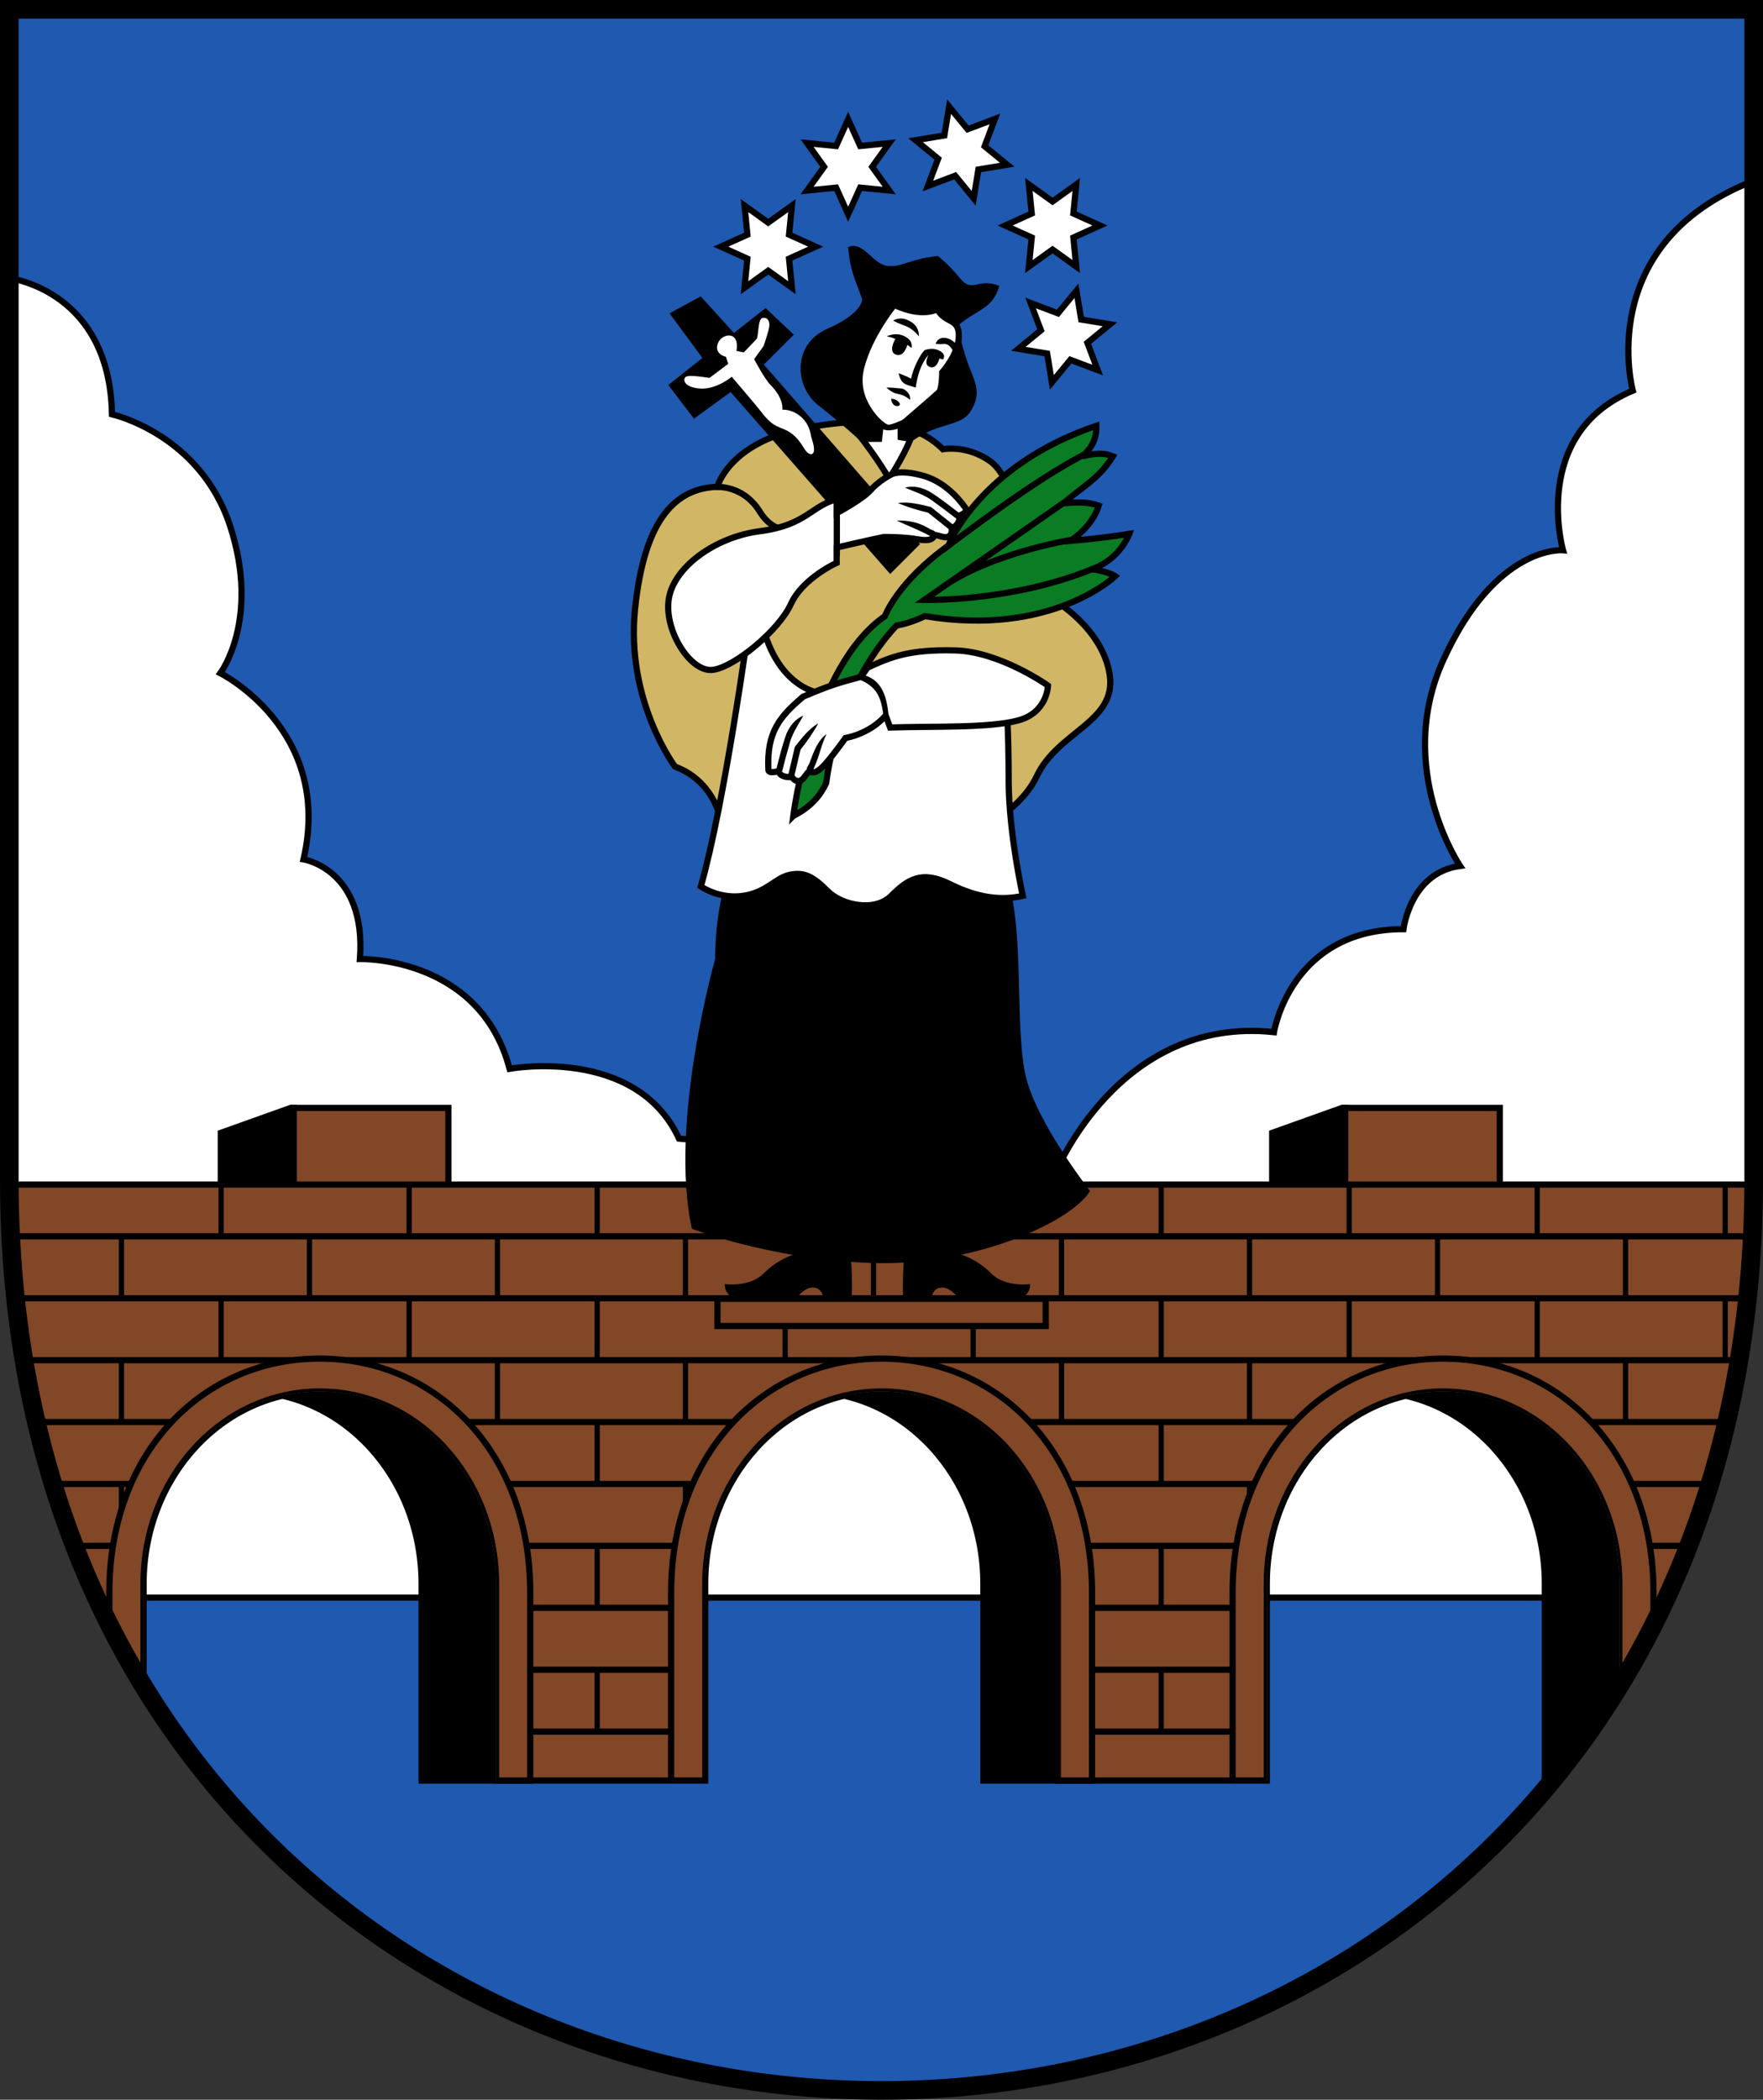 <?xml version="1.0" encoding="UTF-8" standalone="no"?>
<!-- Created with Inkscape (http://www.inkscape.org/) -->

<svg
   xmlns:dc="http://purl.org/dc/elements/1.1/"
   xmlns:cc="http://creativecommons.org/ns#"
   xmlns:rdf="http://www.w3.org/1999/02/22-rdf-syntax-ns#"
   xmlns:svg="http://www.w3.org/2000/svg"
   xmlns="http://www.w3.org/2000/svg"
   xmlns:xlink="http://www.w3.org/1999/xlink"
   xmlns:sodipodi="http://sodipodi.sourceforge.net/DTD/sodipodi-0.dtd"
   xmlns:inkscape="http://www.inkscape.org/namespaces/inkscape"
   width="284.196"
   height="338.377"
   id="svg2"
   version="1.1"
   inkscape:version="0.48.5 r10040"
   sodipodi:docname="Anyksciai.svg">
  <rect width="100%" height="100%" fill="#333333" stroke="none"/>
  <defs
     id="defs4">
    <clipPath
       clipPathUnits="userSpaceOnUse"
       id="clipPath4130">
      <use
         x="0"
         y="0"
         xlink:href="#path3900"
         id="use4132"
         width="1"
         height="1" />
    </clipPath>
  </defs>
  <sodipodi:namedview
     id="base"
     pagecolor="#f6f3f1"
     bordercolor="#666666"
     borderopacity="1.0"
     inkscape:pageopacity="0"
     inkscape:pageshadow="2"
     inkscape:zoom="1"
     inkscape:cx="90.369646"
     inkscape:cy="182.2465"
     inkscape:document-units="px"
     inkscape:current-layer="layer1"
     showgrid="false"
     showborder="true"
     inkscape:window-width="1920"
     inkscape:window-height="1017"
     inkscape:window-x="-8"
     inkscape:window-y="-8"
     inkscape:window-maximized="1"
     showguides="true"
     inkscape:guide-bbox="true"
     inkscape:object-nodes="true"
     inkscape:snap-smooth-nodes="true"
     inkscape:showpageshadow="false"
     fit-margin-top="0"
     fit-margin-left="0"
     fit-margin-right="0"
     fit-margin-bottom="0" />
  <g
     inkscape:label="Layer 1"
     inkscape:groupmode="layer"
     id="layer1"
     transform="translate(-176.792,-238.7)">
    <g
       id="g4402">
      <path
         sodipodi:nodetypes="cszscc"
         inkscape:connector-curvature="0"
         id="path4353"
         d="m 459.488,240.2 c 0,0 0,124.471 0,188.614 0,92.175 -66.969,146.763 -140.598,146.763 -73.629,0 -140.598,-54.589 -140.598,-146.763 0,-64.143 0,-188.614 0,-188.614 z"
         style="color:#000000;fill:#1f59b0;fill-opacity:1;stroke:none;stroke-width:3;marker:none;visibility:visible;display:inline;overflow:visible;enable-background:accumulate" />
      <path
         id="path3895"
         d="M 459.281,267.906 C 433.567,278.085 440,301.656 440,301.656 c -16.607,6.964 -11.25,25.719 -11.25,25.719 0,0 -10.775,-0.983 -19.281,17.656 -7.978,17.481 2.688,33.219 2.688,33.219 -8.036,1.071 -9.125,10.188 -9.125,10.188 -18.214,0 -20.875,16.594 -20.875,16.594 -25.179,-2.679 -35.375,23.031 -35.375,23.031 L 286.25,422.188 c -6.964,-15 -27.312,-11.25 -27.312,-11.25 -4.821,-18.214 -24.125,-17.688 -24.125,-17.688 1.071,-14.464 -9.094,-16.062 -9.094,-16.062 4.821,-20.893 -13.406,-30 -13.406,-30 0,0 6.446,-8.562 1.625,-23.562 -4.821,-15 -19.094,-18.156 -19.094,-18.156 -0.37,-19.635 -15.876,-21.848 -16.562,-21.938 l 0,145.281 c 0,25.433 5.132,47.991 14.062,67.344 l 253.094,0 C 454.368,476.804 459.5,454.245 459.5,428.812 l 0,-160.812 -0.219,-0.094 z"
         style="color:#000000;fill:#ffffff;fill-opacity:1;stroke:#000000;stroke-width:1;stroke-linecap:butt;stroke-linejoin:miter;stroke-miterlimit:4;stroke-opacity:1;stroke-dasharray:none;stroke-dashoffset:0;marker:none;visibility:visible;display:inline;overflow:visible;enable-background:accumulate"
         inkscape:connector-curvature="0" />
      <g
         id="g4355">
        <g
           id="g4288">
          <g
             id="g4271">
            <path
               style="color:#000000;fill:#814727;fill-opacity:1;stroke:#000000;stroke-width:1;marker:none;visibility:visible;display:inline;overflow:visible;enable-background:accumulate"
               d="m 224.134,430.246 0,-12.999 24.946,0 0,12.999 z"
               id="rect3938-1"
               inkscape:connector-curvature="0"
               sodipodi:nodetypes="ccccc" />
            <path
               sodipodi:nodetypes="cccccc"
               inkscape:connector-curvature="0"
               id="path4269"
               d="m 223.641,417.247 -11.257,4.018 0,12.999 11.751,-4.018 0,-12.999 z"
               style="color:#000000;fill:#000000;stroke:#000000;stroke-width:1;marker:none;visibility:visible;display:inline;overflow:visible;enable-background:accumulate" />
          </g>
          <use
             x="0"
             y="0"
             xlink:href="#g4271"
             id="use4293"
             transform="translate(169.484,0)"
             width="744.094"
             height="1052.362" />
          <g
             id="g4313">
            <path
               style="color:#000000;fill:#000000;fill-opacity:1;stroke:#000000;stroke-width:1;stroke-linecap:butt;stroke-linejoin:miter;stroke-miterlimit:4;stroke-opacity:1;stroke-dashoffset:0;marker:none;visibility:visible;display:inline;overflow:visible;enable-background:accumulate"
               d="m 306.902,462.944 c 15.739,0 28.411,13.825 28.411,30.998 l 0,31.7 17.513,0 0,-28.603 c 0,-22.666 -27.156,-39.4 -45.942,-39.4 z"
               id="path4073-7"
               inkscape:connector-curvature="0"
               sodipodi:nodetypes="csccscc" />
          </g>
          <use
             x="0"
             y="0"
             xlink:href="#g4313"
             id="use4347"
             transform="translate(-90.562,2.6171874e-6)"
             width="744.094"
             height="1052.362" />
          <g
             id="g4349"
             transform="translate(90.509,2.6171874e-6)">
            <path
               sodipodi:nodetypes="cscccsc"
               inkscape:connector-curvature="0"
               id="path4351"
               d="m 306.902,462.944 c 15.739,0 28.411,13.825 28.411,30.998 l 0,31.7 2.393,0 15.12,-25.244 0,-5.063 c 0,-22.666 -27.156,-37.695 -45.942,-37.695"
               style="color:#000000;fill:#000000;fill-opacity:1;stroke:#000000;stroke-width:1;stroke-linecap:butt;stroke-linejoin:miter;stroke-miterlimit:4;stroke-opacity:1;stroke-dashoffset:0;marker:none;visibility:visible;display:inline;overflow:visible;enable-background:accumulate" />
          </g>
        </g>
        <g
           id="g3902">
          <path
             style="color:#000000;fill:#814727;fill-opacity:1;stroke:#000000;stroke-width:1;stroke-linecap:butt;stroke-linejoin:miter;stroke-miterlimit:4;stroke-opacity:1;stroke-dasharray:none;stroke-dashoffset:0;marker:none;visibility:visible;display:inline;overflow:visible;enable-background:accumulate"
             d="m 178.812,429.594 -0.5,1.25 c 0.331,30.61 8.098,57.006 21.031,78.562 l 0.594,0.062 0,-15.531 c 0,-17.173 12.667,-31 28.406,-31 15.739,0 28.406,13.827 28.406,31 l 0,31.705 33.719,0 0,-31.705 c 0,-17.173 12.667,-31 28.406,-31 15.739,0 28.438,13.827 28.438,31 l 0,31.705 33.688,0 0,-31.705 c 0,-17.173 12.698,-31 28.438,-31 15.739,0 28.406,13.827 28.406,31 l 0,16.469 c 13.473,-22.029 21.525,-49.194 21.656,-80.812 z"
             id="path3900"
             inkscape:connector-curvature="0"
             sodipodi:nodetypes="ccccsssccsssccsssccc" />
          <g
             inkscape:groupmode="maskhelper"
             id="g4101"
             clip-path="url(#clipPath4130)">
            <g
               id="g3926">
              <g
                 transform="translate(0,9.4552612e-5)"
                 id="g3907">
                <path
                   inkscape:connector-curvature="0"
                   id="path3905"
                   d="m 178.797,437.937 281.075,0"
                   style="color:#000000;fill:none;stroke:#000000;stroke-width:1;stroke-linecap:butt;stroke-linejoin:miter;stroke-miterlimit:4;stroke-opacity:1;stroke-dasharray:none;stroke-dashoffset:0;marker:none;visibility:visible;display:inline;overflow:visible;enable-background:accumulate" />
              </g>
              <use
                 x="0"
                 y="0"
                 xlink:href="#g3907"
                 id="use3910"
                 transform="translate(0,9.978)"
                 width="744.094"
                 height="1052.362" />
              <use
                 height="1052.362"
                 width="744.094"
                 transform="translate(0,19.955)"
                 id="use3912"
                 xlink:href="#g3907"
                 y="0"
                 x="0" />
              <use
                 x="0"
                 y="0"
                 xlink:href="#g3907"
                 id="use3914"
                 transform="translate(0,29.933)"
                 width="744.094"
                 height="1052.362" />
              <use
                 height="1052.362"
                 width="744.094"
                 transform="translate(0,39.911)"
                 id="use3916"
                 xlink:href="#g3907"
                 y="0"
                 x="0" />
              <use
                 x="0"
                 y="0"
                 xlink:href="#g3907"
                 id="use3918"
                 transform="translate(0,49.888)"
                 width="744.094"
                 height="1052.362" />
              <use
                 height="1052.362"
                 width="744.094"
                 transform="translate(0,59.866)"
                 id="use3920"
                 xlink:href="#g3907"
                 y="0"
                 x="0" />
              <use
                 x="0"
                 y="0"
                 xlink:href="#g3907"
                 id="use3922"
                 transform="translate(0,69.844)"
                 width="744.094"
                 height="1052.362" />
              <use
                 height="1052.362"
                 width="744.094"
                 transform="translate(0,79.821)"
                 id="use3924"
                 xlink:href="#g3907"
                 y="0"
                 x="0" />
              <g
                 transform="matrix(0.898,0,0,1.269,7.788,-107.488)"
                 id="g3970">
                <path
                   style="color:#000000;fill:none;stroke:#000000;stroke-width:0.937;marker:none;visibility:visible;display:inline;overflow:visible;enable-background:accumulate"
                   d="m 243.75,430.02 0,7.5 m -33.75,0 0,-7.5"
                   id="rect3938"
                   inkscape:connector-curvature="0"
                   sodipodi:nodetypes="cccc" />
                <path
                   sodipodi:nodetypes="cccc"
                   inkscape:connector-curvature="0"
                   id="path3992"
                   d="m 311.25,430.02 0,7.5 m -33.75,0 0,-7.5"
                   style="color:#000000;fill:none;stroke:#000000;stroke-width:0.937;marker:none;visibility:visible;display:inline;overflow:visible;enable-background:accumulate" />
                <path
                   style="color:#000000;fill:none;stroke:#000000;stroke-width:0.937;marker:none;visibility:visible;display:inline;overflow:visible;enable-background:accumulate"
                   d="m 378.75,430.02 0,7.5 m -33.75,0 0,-7.5"
                   id="path4024"
                   inkscape:connector-curvature="0"
                   sodipodi:nodetypes="cccc" />
                <path
                   sodipodi:nodetypes="cccc"
                   inkscape:connector-curvature="0"
                   id="path4026"
                   d="m 412.5,430.02 0,7.5 m 33.75,0 0,-7.5"
                   style="color:#000000;fill:none;stroke:#000000;stroke-width:0.937;marker:none;visibility:visible;display:inline;overflow:visible;enable-background:accumulate" />
                <path
                   sodipodi:nodetypes="cc"
                   inkscape:connector-curvature="0"
                   id="path3990"
                   d="m 480,430.02 0,7.5"
                   style="color:#000000;fill:none;stroke:#000000;stroke-width:0.937;marker:none;visibility:visible;display:inline;overflow:visible;enable-background:accumulate" />
              </g>
              <use
                 height="1052.362"
                 width="744.094"
                 transform="translate(16.069,9.978)"
                 id="use3986"
                 xlink:href="#g3970"
                 y="0"
                 x="0" />
              <g
                 id="g3988"
                 transform="matrix(0.952,0,0,1.269,-4.699,-107.488)" />
              <use
                 height="1052.362"
                 width="744.094"
                 transform="translate(0,19.955)"
                 id="use4041"
                 xlink:href="#g3970"
                 y="0"
                 x="0" />
              <use
                 x="0"
                 y="0"
                 xlink:href="#g3970"
                 id="use4054"
                 transform="translate(16.069,29.943)"
                 width="744.094"
                 height="1052.362" />
              <use
                 x="0"
                 y="0"
                 xlink:href="#g3970"
                 id="use4056"
                 transform="translate(0,39.921)"
                 width="744.094"
                 height="1052.362" />
              <use
                 height="1052.362"
                 width="744.094"
                 transform="translate(16.069,49.765)"
                 id="use4058"
                 xlink:href="#g3970"
                 y="0"
                 x="0" />
              <use
                 height="1052.362"
                 width="744.094"
                 transform="translate(0,59.743)"
                 id="use4060"
                 xlink:href="#g3970"
                 y="0"
                 x="0" />
              <use
                 x="0"
                 y="0"
                 xlink:href="#g3970"
                 id="use4062"
                 transform="translate(16.069,69.586)"
                 width="744.094"
                 height="1052.362" />
              <use
                 x="0"
                 y="0"
                 xlink:href="#g3970"
                 id="use4064"
                 transform="translate(0,79.564)"
                 width="744.094"
                 height="1052.362" />
              <use
                 x="0"
                 y="0"
                 xlink:href="#g3970"
                 id="use4066"
                 transform="matrix(1,0,0,0.839,16.069,62.241)"
                 width="744.094"
                 height="1052.362" />
            </g>
            <g
               transform="translate(0,2.6171874e-6)"
               id="g4160">
              <path
                 sodipodi:nodetypes="csssccssscc"
                 inkscape:connector-curvature="0"
                 id="path4073"
                 d="m 290.491,525.642 0,-31.7 c 0,-17.173 12.671,-30.998 28.411,-30.998 15.739,0 28.411,13.825 28.411,30.998 l 0,31.7 5.513,0 0,-30.307 c 0,-22.666 -15.156,-37.695 -33.942,-37.695 -18.786,0 -33.905,15.029 -33.905,37.695 l 0,30.307 z"
                 style="color:#000000;fill:#814727;fill-opacity:1;stroke:#000000;stroke-width:1;stroke-linecap:butt;stroke-linejoin:miter;stroke-miterlimit:4;stroke-opacity:1;stroke-dashoffset:0;marker:none;visibility:visible;display:inline;overflow:visible;enable-background:accumulate" />
              <use
                 height="1052.362"
                 width="744.094"
                 transform="translate(-90.562,0)"
                 id="use4156"
                 xlink:href="#path4073"
                 y="0"
                 x="0" />
              <use
                 x="0"
                 y="0"
                 xlink:href="#path4073"
                 id="use4158"
                 transform="translate(90.509,0)"
                 width="744.094"
                 height="1052.362" />
            </g>
            <rect
               style="color:#000000;fill:#814727;fill-opacity:1;fill-rule:evenodd;stroke:#000000;stroke-width:1;stroke-linecap:butt;stroke-linejoin:miter;stroke-miterlimit:4;stroke-opacity:1;stroke-dasharray:none;stroke-dashoffset:0;marker:none;visibility:visible;display:inline;overflow:visible;enable-background:accumulate"
               id="rect4227"
               width="52.92"
               height="4.395"
               x="292.442"
               y="447.998"
               rx="0"
               ry="4.395" />
          </g>
        </g>
      </g>
      <g
         transform="translate(2.252,1.071)"
         id="g3841">
        <g
           id="g3881">
          <path
             style="color:#000000;fill:#d0b665;fill-opacity:1;stroke:#000000;stroke-width:1;stroke-linecap:butt;stroke-linejoin:miter;stroke-miterlimit:4;stroke-opacity:1;stroke-dasharray:none;stroke-dashoffset:0;marker:none;visibility:visible;display:inline;overflow:visible;enable-background:accumulate"
             d="m 290.545,369.12 c 0,0 -1.136,-5.682 -7.197,-7.955 0,0 -7.955,-10.607 -6.44,-25.38 1.515,-14.773 6.713,-19.486 13.258,-19.698 0,0 1.894,-7.197 14.016,-9.47 12.122,-2.273 18.562,-0.379 22.35,3.409 0,0 3.788,-0.758 7.576,1.894 3.788,2.652 4.546,10.985 4.546,10.985 l 5.682,11.364 c 0,0 7.955,4.546 9.091,12.122 1.136,7.576 -8.334,9.091 -11.743,16.289 -3.409,7.197 -13.258,10.228 -13.258,10.228 z"
             id="path3877"
             inkscape:connector-curvature="0"
             sodipodi:nodetypes="ccscscsccsscc" />
          <path
             style="color:#000000;fill:none;stroke:#000000;stroke-width:1;stroke-linecap:butt;stroke-linejoin:miter;stroke-miterlimit:4;stroke-opacity:1;stroke-dasharray:none;stroke-dashoffset:0;marker:none;visibility:visible;display:inline;overflow:visible;enable-background:accumulate"
             d="m 289.906,316.083 c 1.028,0 4.68,0.067 7.142,4.044 2.462,3.977 6.061,2.841 6.061,2.841"
             id="path3879"
             inkscape:connector-curvature="0"
             sodipodi:nodetypes="csc" />
        </g>
        <g
           id="g3800">
          <g
             id="g3789">
            <path
               sodipodi:type="star"
               style="color:#000000;fill:#ffffff;fill-opacity:1;stroke:#000000;stroke-width:1.124;stroke-linecap:round;stroke-linejoin:miter;stroke-miterlimit:4;stroke-opacity:1;stroke-dasharray:none;stroke-dashoffset:0;marker:none;visibility:visible;display:inline;overflow:visible;enable-background:accumulate"
               id="path3765"
               sodipodi:sides="6"
               sodipodi:cx="311.25"
               sodipodi:cy="266.11218"
               sodipodi:r1="8.5881529"
               sodipodi:r2="4.3558574"
               sodipodi:arg1="-1.5707963"
               sodipodi:arg2="-1.0471975"
               inkscape:flatsided="false"
               inkscape:rounded="0"
               inkscape:randomized="0"
               d="m 311.25,257.524 2.178,4.816 5.26,-0.522 -3.082,4.294 3.082,4.294 -5.26,-0.522 -2.178,4.816 -2.178,-4.816 -5.26,0.522 3.082,-4.294 -3.082,-4.294 5.26,0.522 z"
               transform="matrix(0.89,0,0,0.89,34.248,27.674)" />
          </g>
          <use
             height="1052.362"
             width="744.094"
             transform="matrix(0.866,-0.5,0.5,0.866,-103.432,203.941)"
             id="use3792"
             xlink:href="#g3789"
             y="0"
             x="0" />
          <use
             x="0"
             y="0"
             xlink:href="#g3789"
             id="use3794"
             transform="matrix(0.966,-0.259,0.259,0.966,-39.671,87.297)"
             width="744.094"
             height="1052.362" />
          <use
             height="1052.362"
             width="744.094"
             transform="matrix(0.866,-0.5,0.5,0.866,-57.597,200.532)"
             id="use3796"
             xlink:href="#g3789"
             y="0"
             x="0" />
          <use
             x="0"
             y="0"
             xlink:href="#g3789"
             id="use3798"
             transform="matrix(0.966,0.259,-0.259,0.966,113.915,-44.271)"
             width="744.094"
             height="1052.362" />
        </g>
        <g
           id="g3862">
          <path
             sodipodi:nodetypes="cssccscsccssc"
             inkscape:connector-curvature="0"
             id="path3808"
             d="m 313.393,308.823 c 0,0 -2.9,-2.725 -6.997,-5.925 -3.686,-2.88 -4.278,-9.768 1.575,-12.321 5.71,-2.491 5.547,-4.743 5.547,-4.743 -1.135,-3.267 -1.894,-4.321 -2.267,-8.382 2.545,-1.071 3.946,2.845 6.429,3.036 2.482,0.191 3.214,-1.071 8.036,-1.607 0,0 1.759,1.329 3.482,3.482 2.143,2.678 2.865,-0.081 6.429,1.339 -1.041,3.777 -3.602,3.746 -6.696,6.429 0,0 0.804,4.018 1.875,6.696 1.071,2.679 1.875,4.286 0.268,6.964 -1.607,2.679 -4.932,1.718 -9.394,4.854"
             style="color:#000000;fill:#000000;stroke:none;stroke-width:1;marker:none;visibility:visible;display:inline;overflow:visible;enable-background:accumulate" />
          <path
             sodipodi:nodetypes="cscccccccscscc"
             inkscape:connector-curvature="0"
             id="path3810"
             d="m 318.693,286.759 c 0,0 -4.018,4.821 -5.357,10.179 -1.339,5.357 3.182,8.996 3.182,8.996 l -0.268,2.411 -2.757,0 c 0,0 2.725,3.544 4.364,6.429 0,0 2.143,-3.214 3.482,-6.429 l -1.607,-0.268 0,-1.875 c 0,0 5.625,-4.821 6.161,-5.357 0.536,-0.536 0.536,-3.214 0.536,-3.214 0,0 2.679,-2.946 2.679,-5.893 0,-2.946 -2.143,-1.875 -3.482,-4.286 0,0 -2.378,1.45 -6.932,-0.693 z"
             style="color:#000000;fill:#ffffff;fill-opacity:1;stroke:#000000;stroke-width:1;stroke-linecap:butt;stroke-linejoin:miter;stroke-miterlimit:4;stroke-opacity:1;stroke-dasharray:none;stroke-dashoffset:0;marker:none;visibility:visible;display:inline;overflow:visible;enable-background:accumulate" />
          <path
             sodipodi:nodetypes="scccsscczccssccscssccccccczcscccsscsccscsccscs"
             inkscape:connector-curvature="0"
             id="path3812"
             d="m 320.469,289.062 c -1.03,-0.331 -1.953,0.219 -1.953,0.219 0,0 0.796,0.478 1.641,0.75 0.845,0.272 1.685,0.783 2.516,1.797 0.027,-1.665 -1.173,-2.434 -2.203,-2.766 z M 321,292.25 c -0.698,-0.601 -1.866,-1.122 -3.531,-0.422 0.775,0.149 1.403,0.414 1.403,0.414 0,0 -1.243,2.048 0.085,2.535 1.328,0.487 1.86,-1.588 1.86,-1.588 l 0.651,0.514 c 0,0 0.229,-0.852 -0.469,-1.453 z m 5.531,0.812 c 0.48,-0.063 1,0.021 1.594,1.031 l 0.875,-0.5 c -0.745,-1.267 -1.801,-1.604 -2.594,-1.5 -0.793,0.104 -1.047,0.938 -1.047,0.938 0,0 0.692,0.094 1.172,0.031 z m -0.281,1.25 c -0.355,-0.247 -0.734,-0.379 -1.094,-0.438 -0.719,-0.117 -1.55,0.165 -1.55,0.165 -0.774,0.733 -1.884,2.983 -2.2,4.616 -0.536,-0.329 -2.02,-0.88 -2.02,-0.88 0.474,1.805 0.929,1.737 2.77,2.317 0.279,-1.954 0.771,-3.688 2,-5.219 0.136,-0.018 -0.878,1.487 0.276,1.894 1.153,0.407 1.54,-1.36 1.54,-1.36 0,0 0.019,-0.011 0.591,0.169 0.371,-0.624 0.042,-1.018 -0.312,-1.266 z m -8.81,5.77 c 0,0 1.136,0 1.705,0.095 0.568,0.095 0.947,-0.095 1.61,0.568 0.663,0.663 0.474,1.326 0.474,1.326 0,0 -0.758,-0.758 -1.894,-0.947 -1.136,-0.189 -1.894,-1.042 -1.894,-1.042 z m 0.758,1.799 c 0,0 0.852,0 1.326,0.663 0.474,0.663 -1.231,0.947 -1.326,-0.663 z m -0.519,4.186 c 0.402,0.134 2.545,-0.859 2.545,-0.859 l -0.496,1.339 c 0,0 -2.016,0.892 -3.08,0.111 -0.458,-0.336 -0.552,-1.628 -0.552,-1.628 0,0 1.182,0.903 1.584,1.037 z"
             style="font-size:medium;font-style:normal;font-variant:normal;font-weight:normal;font-stretch:normal;text-indent:0;text-align:start;text-decoration:none;line-height:normal;letter-spacing:normal;word-spacing:normal;text-transform:none;direction:ltr;block-progression:tb;writing-mode:lr-tb;text-anchor:start;baseline-shift:baseline;color:#000000;fill:#000000;fill-opacity:1;stroke:none;stroke-width:1;marker:none;visibility:visible;display:inline;overflow:visible;enable-background:accumulate;font-family:Sans;-inkscape-font-specification:Sans" />
        </g>
        <g
           id="g3820">
          <path
             sodipodi:nodetypes="ccccccccccccc"
             inkscape:connector-curvature="0"
             id="path3818"
             d="m 282.464,288.119 5.303,7.197 -5.493,4.356 4.134,5.428 5.904,-4.291 25.723,29.321 4.821,-4.821 -25.179,-28.929 4.821,-4.821 -4.554,-4.286 -5.089,4.018 -5.357,-5.893 z"
             style="color:#000000;fill:#000000;stroke:none;stroke-width:1;marker:none;visibility:visible;display:inline;overflow:visible;enable-background:accumulate" />
          <path
             sodipodi:nodetypes="csccsssccsccsssscssccc"
             inkscape:connector-curvature="0"
             id="path3816"
             d="m 291.555,295.127 c 0,0 -1.894,-0.379 -1.326,-2.083 0.568,-1.705 3.599,-2.273 3.03,1.136 l 1.177,0.245 c 0,0 1.853,-1.948 2.043,-2.139 0.379,-0.379 0.189,-3.22 0.947,-3.409 0.758,-0.189 1.136,0.379 1.136,1.136 0,0.758 -0.947,3.409 -0.947,3.409 l -1.515,2.083 c 0,0 1.683,3.186 2.652,4.167 2.218,2.246 1.917,3.989 1.894,3.977 1.681,-0.047 3.967,1.142 4.546,3.788 0.189,1.136 0.568,1.705 0.568,2.652 0,0.947 -0.758,0.947 -1.326,0.189 -0.568,-0.758 -1.136,-2.083 -2.652,-3.03 -1.515,-0.947 -2.462,-0.568 -4.356,-3.03 -0.987,-1.283 -4.925,-5.872 -4.925,-5.872 0,0 -2.462,2.083 -5.114,1.894 -2.652,-0.189 -2.841,-1.515 -2.273,-1.894 0.568,-0.379 3.788,0.189 3.788,0.189 l 3.03,-2.273 z"
             style="color:#000000;fill:#ffffff;fill-opacity:1;stroke:none;stroke-width:1;marker:none;visibility:visible;display:inline;overflow:visible;enable-background:accumulate" />
        </g>
        <path
           sodipodi:nodetypes="ccscsscc"
           inkscape:connector-curvature="0"
           id="path3885"
           d="m 289.821,392.184 c 0,0 -7.5,26.315 -3.75,43.458 0,0 12.768,4.989 29.107,5.525 16.339,0.536 31.875,-6.507 35.089,-11.596 0,0 -8.036,-10.244 -10.179,-17.744 -2.143,-7.5 -0.268,-24.643 -3.214,-32.411 -2.946,-7.768 -37.5,-6.964 -45.089,-0.58 0,0 -1.964,5.312 -1.964,13.348 z"
           style="color:#000000;fill:#000000;stroke:none;stroke-width:1;marker:none;visibility:visible;display:inline;overflow:visible;enable-background:accumulate" />
        <path
           sodipodi:nodetypes="ccszssscscccc"
           inkscape:connector-curvature="0"
           id="path3875"
           d="m 295.091,339.573 c 0,0 -3.788,27.653 -7.576,40.911 0,0 2.95,2.086 6.819,1.515 3.839,-0.566 5.201,-2.94 7.576,-3.409 2.375,-0.469 3.788,0.379 6.061,2.652 2.273,2.273 7.576,3.409 10.228,0.758 2.652,-2.652 4.925,-4.167 9.47,-1.894 4.546,2.273 8.334,2.652 11.743,1.894 0,0 -2.273,-10.228 -2.273,-18.562 0,-8.334 -0.379,-12.879 -0.379,-12.879 l -29.547,-1.136 c 0,0 -7.197,-0.379 -9.849,-11.364 -0.758,-0.379 -2.273,1.515 -2.273,1.515 z"
           style="color:#000000;fill:#ffffff;fill-opacity:1;stroke:#000000;stroke-width:1;stroke-linecap:butt;stroke-linejoin:miter;stroke-miterlimit:4;stroke-opacity:1;stroke-dasharray:none;stroke-dashoffset:0;marker:none;visibility:visible;display:inline;overflow:visible;enable-background:accumulate" />
        <g
           id="g3831">
          <path
             sodipodi:nodetypes="ccssssccscsscccsscc"
             inkscape:connector-curvature="0"
             id="path3824"
             d="m 309.41,325.873 0,2.462 c 0,0 -5.48,2.462 -7.374,6.629 -1.894,4.167 -8.902,10.038 -12.501,10.607 -3.599,0.568 -7.955,-6.25 -7.197,-11.364 0.758,-5.114 7.387,-10.038 14.773,-10.985 7.387,-0.947 8.321,-4.167 12.299,-5.114 l 0,2.215 c 0,0 4.18,-2.215 5.505,-3.731 1.326,-1.515 3.22,-2.462 3.22,-2.462 0,0 1.326,-0.947 5.303,0.189 3.977,1.136 6.44,4.735 6.819,5.303 0.379,0.568 -1.136,1.136 -1.136,1.136 0.273,0.966 -0.465,1.639 -1.136,2.083 0,0.379 0,1.136 -0.758,1.326 -0.758,0.189 -1.894,-0.568 -2.083,-0.189 -0.189,0.379 -0.568,0.947 -2.652,0.568 -2.267,-0.412 -5.493,-0.379 -5.493,-0.379 0,0 -3.611,0.758 -7.589,1.705 z"
             style="color:#000000;fill:#ffffff;fill-opacity:1;stroke:#000000;stroke-width:1;stroke-linecap:butt;stroke-linejoin:miter;stroke-miterlimit:4;stroke-opacity:1;stroke-dasharray:none;stroke-dashoffset:0;marker:none;visibility:visible;display:inline;overflow:visible;enable-background:accumulate" />
          <path
             sodipodi:nodetypes="cccccccccccccccccccccc"
             inkscape:connector-curvature="0"
             id="path3826"
             d="m 325.064,318.487 c 1.21,0.859 2.39,1.758 3.561,2.669 0.208,-0.26 0.417,-0.521 0.625,-0.781 -1.62,-1.228 -3.206,-2.518 -4.947,-3.572 -1.194,-0.626 -2.529,-0.958 -3.897,-0.584 1.647,0.685 3.324,1.202 4.658,2.268 z m -0.908,1.763 c 1.24,0.99 2.479,1.979 3.719,2.969 0.208,-0.26 0.417,-0.521 0.625,-0.781 -1.289,-1.034 -2.597,-2.047 -3.875,-3.094 -1.862,-0.459 -3.596,-0.898 -5.344,-0.656 1.65,0.718 3.259,1.172 4.875,1.562 z m -15.219,-0.812 c 0,2.583 0,5.167 0,7.75 0.333,0 0.667,0 1,0 0,-2.583 0,-5.167 0,-7.75 -0.333,0 -0.667,0 -1,0 z m 15.071,4.32 c 0.469,0.246 1.001,0.705 1.162,-0.033 0.562,-0.607 -0.648,-0.663 -0.98,-0.988 -1.625,-0.967 -3.292,-1.264 -5.112,-1.222 1.726,0.808 3.3,1.42 4.931,2.242 z"
             style="font-size:medium;font-style:normal;font-variant:normal;font-weight:normal;font-stretch:normal;text-indent:0;text-align:start;text-decoration:none;line-height:normal;letter-spacing:normal;word-spacing:normal;text-transform:none;direction:ltr;block-progression:tb;writing-mode:lr-tb;text-anchor:start;baseline-shift:baseline;color:#000000;fill:#000000;fill-opacity:1;stroke:none;stroke-width:1;marker:none;visibility:visible;display:inline;overflow:visible;enable-background:accumulate;font-family:Sans;-inkscape-font-specification:Sans" />
        </g>
        <g
           id="g3871">
          <path
             style="color:#000000;fill:#0a7c24;fill-opacity:1;stroke:#000000;stroke-width:1;stroke-linecap:butt;stroke-linejoin:miter;stroke-miterlimit:4;stroke-opacity:1;stroke-dasharray:none;stroke-dashoffset:0;marker:none;visibility:visible;display:inline;overflow:visible;enable-background:accumulate"
             d="m 302.414,369.12 c 0,0 3.03,-24.054 14.773,-32.199 0,0 1.959,-5.433 10.228,-11.364 0,0 4.925,-12.879 23.865,-19.319 0.061,2.225 -0.889,3.724 -2.273,4.924 2.462,-0.578 3.599,-0.511 4.925,0 -2.225,3.635 -5.021,4.947 -7.955,7.576 1.894,-0.138 3.788,-0.314 5.682,0.379 -0.616,1.894 -1.915,3.788 -4.546,5.682 0,0 4.735,-0.379 9.47,-1.136 0,0 -1.515,4.167 -6.061,5.682 0,0 2.652,0.379 3.788,1.136 0,0 -10.228,9.849 -30.683,6.44 0,0 -2.273,1.136 -4.546,1.515 0,0 -9.091,8.713 -11.364,25.38 -0.379,0.758 -1.515,3.409 -5.303,5.303 z"
             id="path3867"
             inkscape:connector-curvature="0"
             sodipodi:nodetypes="cccccccccccccccc" />
          <path
             style="color:#000000;fill:none;stroke:#000000;stroke-width:1;stroke-linecap:butt;stroke-linejoin:miter;stroke-miterlimit:4;stroke-opacity:1;stroke-dasharray:none;stroke-dashoffset:0;marker:none;visibility:visible;display:inline;overflow:visible;enable-background:accumulate"
             d="m 326.485,326.302 c 0,0 14.987,-11.629 23.29,-15.647 m -3.704,7.957 -22.534,15.694 c 0,0 13.962,0.378 27.087,-4.979 m -2.679,-4.821 c 0,0 -12.021,1.823 -20.311,6.964"
             id="path3869"
             inkscape:connector-curvature="0"
             sodipodi:nodetypes="ccccccc" />
        </g>
        <g
           id="g3835"
           transform="matrix(-0.786,0.618,0.618,0.786,360.458,-93.613)">
          <path
             style="color:#000000;fill:#ffffff;fill-opacity:1;stroke:#000000;stroke-width:1;stroke-linecap:butt;stroke-linejoin:miter;stroke-miterlimit:4;stroke-opacity:1;stroke-dasharray:none;stroke-dashoffset:0;marker:none;visibility:visible;display:inline;overflow:visible;enable-background:accumulate"
             d="m 309.966,324.414 0.632,1.966 c -5.508,4.036 -12.44,9.942 -16.942,11.864 -4.503,1.922 -7.24,-1.45 -7.24,-1.45 0,0 2.693,-9.074 8.228,-13.677 5.726,-4.761 8.877,-5.626 12.855,-6.573 l 1.73,0.515 c 3.446,-1.486 4.692,-1.997 9.328,-3.259 4.954,0.202 8.142,0.817 11.701,5.824 0.379,0.568 -1.136,1.136 -1.136,1.136 0.273,0.966 -0.465,1.639 -1.136,2.083 0,0.379 0,1.136 -0.758,1.326 -0.758,0.189 -1.894,-0.568 -2.083,-0.189 -0.189,0.379 -0.568,0.947 -2.652,0.568 -2.267,-0.412 -5.192,-1.297 -5.192,-1.297 0,0 -3.37,1.931 -7.333,1.163 z"
             id="path3837"
             inkscape:connector-curvature="0"
             sodipodi:nodetypes="cczcscccccccsscc" />
          <path
             style="font-size:medium;font-style:normal;font-variant:normal;font-weight:normal;font-stretch:normal;text-indent:0;text-align:start;text-decoration:none;line-height:normal;letter-spacing:normal;word-spacing:normal;text-transform:none;direction:ltr;block-progression:tb;writing-mode:lr-tb;text-anchor:start;baseline-shift:baseline;color:#000000;fill:#000000;fill-opacity:1;stroke:none;stroke-width:1;marker:none;visibility:visible;display:inline;overflow:visible;enable-background:accumulate;font-family:Sans;-inkscape-font-specification:Sans"
             d="m 325.064,318.487 c 1.21,0.859 2.39,1.758 3.561,2.669 0.208,-0.26 0.417,-0.521 0.625,-0.781 -1.62,-1.228 -3.206,-2.518 -4.947,-3.572 -1.194,-0.626 -2.529,-0.958 -3.897,-0.584 1.647,0.685 3.324,1.202 4.658,2.268 z m -0.908,1.763 c 1.24,0.99 2.479,1.979 3.719,2.969 0.208,-0.26 0.417,-0.521 0.625,-0.781 -1.289,-1.034 -2.597,-2.047 -3.875,-3.094 -1.862,-0.459 -3.596,-0.898 -5.344,-0.656 1.65,0.718 3.259,1.172 4.875,1.562 z m -15.54,-3.045 c -1.13,1.737 -1.586,3.96 1.487,8.214 l 0.338,-0.842 c -1.153,-2.185 -2.596,-4.085 -0.715,-7.359 z m 15.393,6.553 c 0.469,0.246 1.001,0.705 1.162,-0.033 0.562,-0.607 -0.648,-0.663 -0.98,-0.988 -1.625,-0.967 -3.08,-1.913 -4.9,-1.871 1.726,0.808 3.087,2.069 4.718,2.891 z"
             id="path3839"
             inkscape:connector-curvature="0"
             sodipodi:nodetypes="cccccccccccccccccccccc" />
        </g>
        <g
           id="g3891">
          <path
             style="color:#000000;fill:#000000;stroke:none;stroke-width:1;marker:none;visibility:visible;display:inline;overflow:visible;enable-background:accumulate"
             d="m 320.326,439.263 c 0,0 -0.379,4.924 -0.189,7.766 l 4.546,0 c 0,0 0,-1.705 1.515,-1.894 1.515,-0.189 2.841,1.705 2.841,1.705 0,0 6.44,0 9.091,0 2.652,0 2.462,-2.273 2.462,-2.273 0,0 -3.977,0.568 -6.25,-1.705 -1.903,-1.903 -4.924,-3.788 -9.281,-3.788 -4.356,0 -4.735,0.189 -4.735,0.189 z"
             id="path3887"
             inkscape:connector-curvature="0"
             sodipodi:nodetypes="cccscscssc" />
          <path
             sodipodi:nodetypes="cccscscssc"
             inkscape:connector-curvature="0"
             id="path3889"
             d="m 311.641,439.263 c 0,0 0.379,4.924 0.189,7.766 l -4.546,0 c 0,0 0,-1.705 -1.515,-1.894 -1.515,-0.189 -2.841,1.705 -2.841,1.705 0,0 -6.44,0 -9.091,0 -2.652,0 -2.462,-2.273 -2.462,-2.273 0,0 3.977,0.568 6.25,-1.705 1.903,-1.903 4.924,-3.788 9.281,-3.788 4.356,0 4.735,0.189 4.735,0.189 z"
             style="color:#000000;fill:#000000;stroke:none;stroke-width:1;marker:none;visibility:visible;display:inline;overflow:visible;enable-background:accumulate" />
        </g>
      </g>
      <path
         style="color:#000000;fill:none;stroke:#000000;stroke-width:3;stroke-linecap:butt;stroke-linejoin:miter;stroke-miterlimit:4;stroke-opacity:1;stroke-dasharray:none;stroke-dashoffset:0;marker:none;visibility:visible;display:inline;overflow:visible;enable-background:accumulate"
         d="m 459.488,240.2 c 0,0 0,124.471 0,188.614 0,92.175 -66.969,146.763 -140.598,146.763 -73.629,0 -140.598,-54.589 -140.598,-146.763 0,-64.143 0,-188.614 0,-188.614 z"
         id="path3763"
         inkscape:connector-curvature="0"
         sodipodi:nodetypes="cszscc" />
    </g>
  </g>
</svg>
